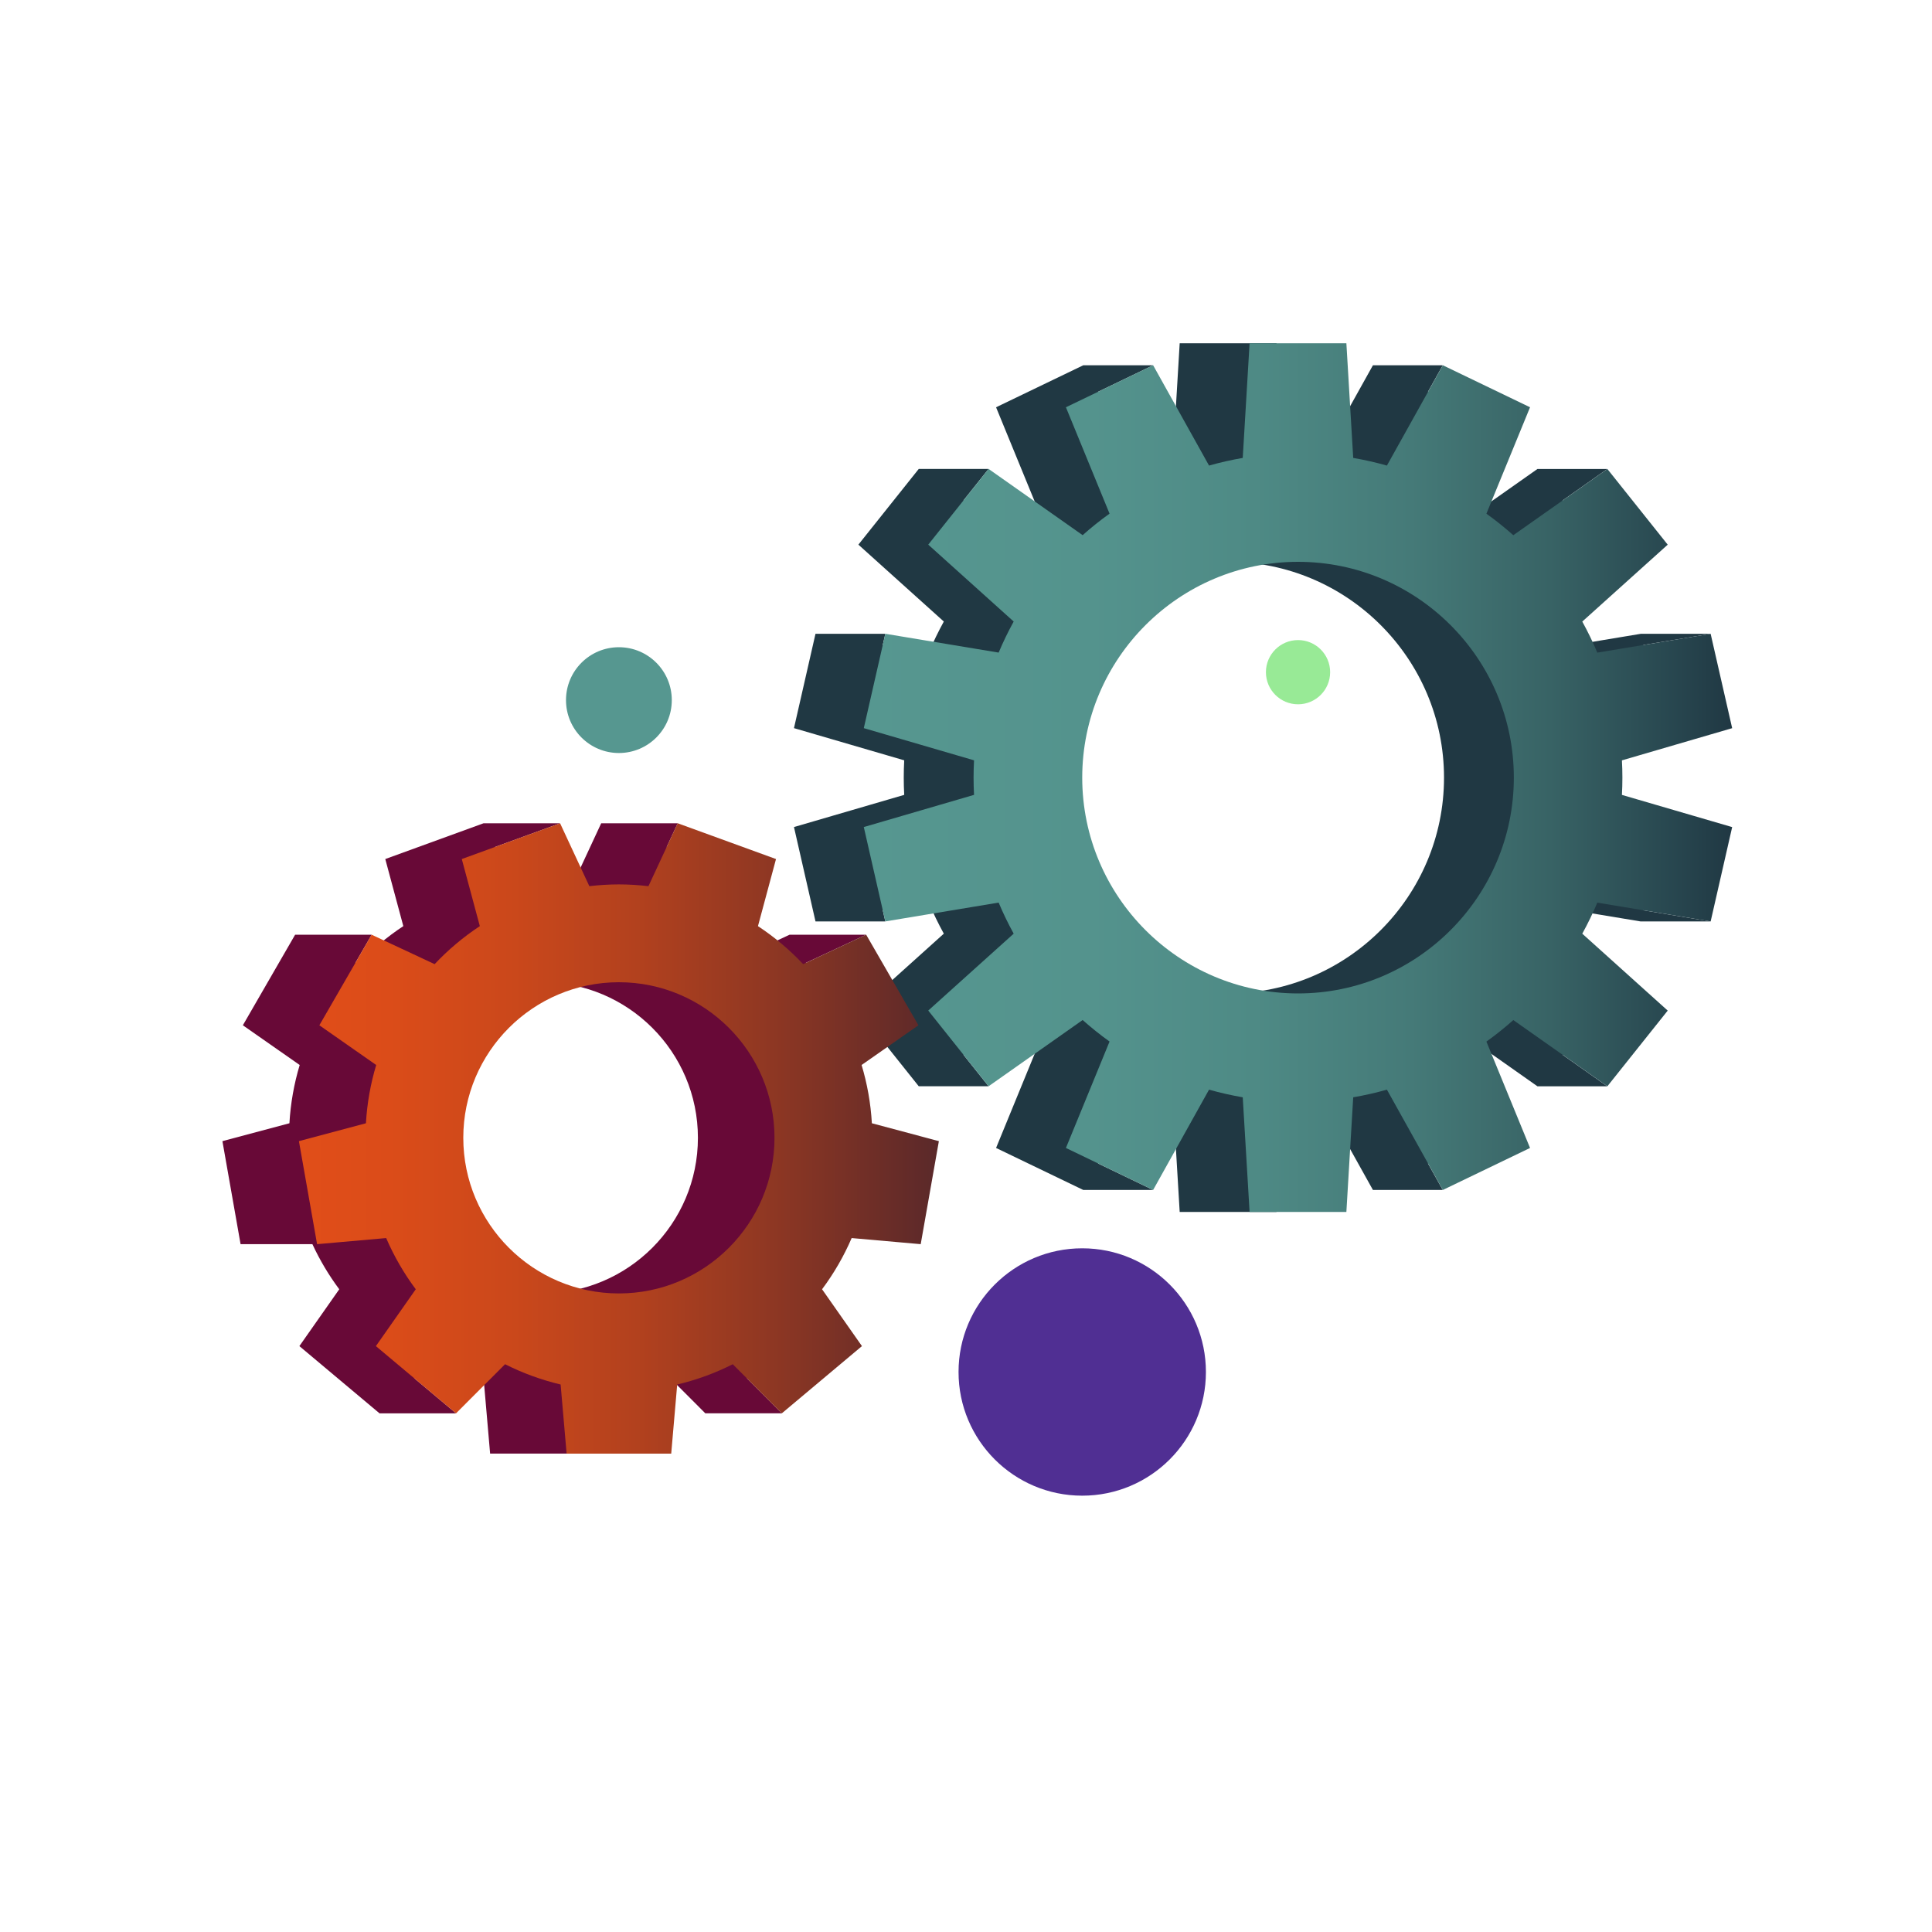 <?xml version="1.0" encoding="UTF-8"?>
<svg id="Layer_1" data-name="Layer 1" xmlns="http://www.w3.org/2000/svg" xmlns:xlink="http://www.w3.org/1999/xlink" viewBox="0 0 500 500">
  <defs>
    <style>
      .cls-1 {
        fill: #680937;
      }

      .cls-2 {
        fill: url(#linear-gradient-2);
      }

      .cls-3 {
        fill: #203843;
      }

      .cls-4 {
        fill: url(#linear-gradient);
      }

      .cls-5 {
        fill: #569790;
      }

      .cls-6 {
        fill: #502f93;
      }

      .cls-7 {
        fill: #98ea96;
      }
    </style>
    <linearGradient id="linear-gradient" x1="77.35" y1="294.62" x2="242.98" y2="294.62" gradientUnits="userSpaceOnUse">
      <stop offset="0" stop-color="#e14e19"/>
      <stop offset=".14" stop-color="#db4c19"/>
      <stop offset=".33" stop-color="#cb481b"/>
      <stop offset=".53" stop-color="#b2411e"/>
      <stop offset=".74" stop-color="#8e3723"/>
      <stop offset=".97" stop-color="#602a29"/>
      <stop offset="1" stop-color="#5a292a"/>
    </linearGradient>
    <linearGradient id="linear-gradient-2" x1="223.55" y1="201.25" x2="448.31" y2="201.25" gradientUnits="userSpaceOnUse">
      <stop offset="0" stop-color="#569790"/>
      <stop offset=".26" stop-color="#54938d"/>
      <stop offset=".45" stop-color="#4e8a85"/>
      <stop offset=".63" stop-color="#457a78"/>
      <stop offset=".79" stop-color="#386365"/>
      <stop offset=".94" stop-color="#27454e"/>
      <stop offset="1" stop-color="#203843"/>
    </linearGradient>
  </defs>
  <path class="cls-1" d="M203.17,275.62l14.71-10.28-9.32-16.15,15.6-7.29h-19.81l-16.3,7.62c-3.5-3.71-7.42-7.02-11.7-9.84l4.67-17.36-8.49-3.09,2.87-6.17h-19.81l-7.57,16.28c-2.51-.29-5.06-.46-7.65-.46s-5.14.17-7.65.46l-4.7-10.11,16.94-6.17h-19.81l-25.44,9.26,4.67,17.36c-4.28,2.82-8.2,6.12-11.7,9.84l-.7-.33,4.21-7.29h-19.81l-13.53,23.44,14.71,10.28c-1.45,4.82-2.36,9.87-2.66,15.08l-17.34,4.63,4.7,26.66h18.59c1.92,4.14,4.25,8.05,6.95,11.67l-10.32,14.71,20.74,17.4h19.81l-10.78-9.05,3.66-3.67c4.52,2.28,9.34,4.05,14.38,5.25l1.55,17.89h27.07l1.55-17.89c5.04-1.19,9.86-2.96,14.38-5.25l12.69,12.71h19.81l-9.03-9.05,9.95-8.35-10.32-14.71c3.05-4.08,5.62-8.52,7.66-13.25l17.88,1.58,4.7-26.66-17.34-4.63c-.3-5.21-1.21-10.26-2.66-15.08ZM140.35,334.74c-22.2,0-40.27-18.06-40.27-40.27s18.06-40.27,40.27-40.27,40.27,18.06,40.27,40.27-18.06,40.27-40.27,40.27Z"/>
  <path class="cls-3" d="M211.05,164.02l-5.57,24.42,28.53,8.33c-.08,1.48-.12,2.97-.12,4.47s.04,2.99.12,4.47l-28.53,8.33,5.57,24.42h18.07s-.66-2.89-.66-2.89l11.91-1.98c1.16,2.76,2.46,5.44,3.89,8.04l-22.11,19.9,15.62,19.59h18.07s-6.5-8.15-6.5-8.15l12.77-8.99c2.22,1.97,4.54,3.84,6.96,5.57l-11.29,27.54,22.57,10.87h18.07s-14.25-6.86-14.25-6.86l10.64-19.1c2.85.81,5.76,1.47,8.72,1.98l1.77,29.67h25.05s1.77-29.67,1.77-29.67c2.96-.51,5.87-1.17,8.72-1.98l14.47,25.96h18.07s-3.83-6.86-3.83-6.86l8.32-4.01-11.29-27.53c2.42-1.73,4.74-3.59,6.96-5.57l24.34,17.14h18.07s-11.57-8.15-11.57-8.15l9.12-11.44-22.11-19.9c1.43-2.6,2.73-5.28,3.89-8.04l29.33,4.87h18.07s-17.41-2.89-17.41-2.89l4.91-21.53-28.53-8.33c.08-1.48.12-2.97.12-4.47,0-1.5-.04-2.99-.12-4.47l28.53-8.33-4.91-21.53,17.41-2.89h-18.07s-29.33,4.87-29.33,4.87c-1.16-2.76-2.46-5.44-3.89-8.04l22.11-19.9-9.12-11.44,11.57-8.15h-18.07s-24.34,17.14-24.34,17.14c-2.22-1.97-4.54-3.84-6.96-5.57l11.29-27.54-8.32-4.01,3.83-6.86h-18.07s-14.47,25.96-14.47,25.96c-2.85-.81-5.76-1.47-8.72-1.98l-1.77-29.67h-25.05s-1.77,29.67-1.77,29.67c-2.96.51-5.87,1.17-8.72,1.98l-10.64-19.1,14.25-6.86h-18.07s-22.57,10.87-22.57,10.87l11.29,27.53c-2.42,1.73-4.74,3.59-6.96,5.57l-12.77-8.99,6.5-8.15h-18.07s-15.62,19.59-15.62,19.59l22.11,19.9c-1.43,2.6-2.73,5.28-3.89,8.04l-11.91-1.98.66-2.89h-18.07ZM317.86,145.4c30.8,0,55.85,25.06,55.85,55.85,0,30.8-25.06,55.85-55.85,55.85-30.8,0-55.85-25.06-55.85-55.85,0-30.8,25.06-55.85,55.85-55.85Z"/>
  <circle class="cls-7" cx="335.93" cy="173.96" r="8.31"/>
  <circle class="cls-5" cx="160.17" cy="181.19" r="13.69"/>
  <circle class="cls-6" cx="280.08" cy="355.07" r="32.01"/>
  <path class="cls-4" d="M238.28,321.99l4.7-26.66-17.34-4.63c-.3-5.21-1.21-10.26-2.66-15.08l14.71-10.28-13.53-23.44-16.3,7.62c-3.5-3.71-7.42-7.02-11.7-9.84l4.67-17.36-25.44-9.26-7.57,16.28c-2.51-.29-5.06-.46-7.65-.46s-5.14.17-7.65.46l-7.57-16.28-25.44,9.26,4.67,17.36c-4.28,2.82-8.2,6.12-11.7,9.84l-16.3-7.62-13.53,23.44,14.71,10.28c-1.45,4.82-2.36,9.87-2.66,15.08l-17.34,4.63,4.7,26.66,17.88-1.58c2.04,4.73,4.62,9.17,7.66,13.25l-10.32,14.71,20.74,17.4,12.69-12.71c4.52,2.28,9.34,4.05,14.38,5.25l1.55,17.89h27.07l1.55-17.89c5.04-1.19,9.86-2.96,14.38-5.25l12.69,12.71,20.74-17.4-10.32-14.71c3.05-4.08,5.62-8.52,7.66-13.25l17.88,1.58ZM200.44,294.47c0,22.2-18.06,40.27-40.27,40.27s-40.27-18.06-40.27-40.27,18.06-40.27,40.27-40.27,40.27,18.06,40.27,40.27Z"/>
  <path class="cls-2" d="M229.12,164.02l-5.57,24.42,28.53,8.33c-.08,1.48-.12,2.97-.12,4.47,0,1.5.04,2.99.12,4.47l-28.53,8.33,5.57,24.42,29.33-4.87c1.16,2.76,2.46,5.44,3.89,8.04l-22.11,19.9,15.62,19.59,24.34-17.14c2.22,1.97,4.54,3.84,6.96,5.57l-11.29,27.54,22.57,10.87,14.47-25.96c2.85.81,5.76,1.47,8.72,1.98l1.77,29.67h25.05s1.77-29.67,1.77-29.67c2.96-.51,5.87-1.17,8.72-1.98l14.47,25.96,22.57-10.87-11.29-27.53c2.42-1.73,4.74-3.59,6.96-5.57l24.34,17.14,15.62-19.59-22.11-19.9c1.43-2.6,2.73-5.28,3.89-8.04l29.33,4.87,5.57-24.42-28.53-8.33c.08-1.48.12-2.97.12-4.47,0-1.5-.04-2.99-.12-4.47l28.53-8.33-5.57-24.42-29.33,4.87c-1.16-2.76-2.46-5.44-3.89-8.04l22.11-19.9-15.62-19.59-24.34,17.14c-2.22-1.97-4.54-3.84-6.96-5.57l11.29-27.54-22.57-10.87-14.47,25.96c-2.85-.81-5.76-1.47-8.72-1.98l-1.77-29.67h-25.05s-1.77,29.67-1.77,29.67c-2.96.51-5.87,1.17-8.72,1.98l-14.47-25.96-22.57,10.87,11.29,27.53c-2.42,1.73-4.74,3.59-6.96,5.57l-24.34-17.14-15.62,19.59,22.11,19.9c-1.43,2.6-2.73,5.28-3.89,8.04l-29.33-4.87ZM280.08,201.25c0-30.8,25.06-55.85,55.85-55.85,30.8,0,55.85,25.06,55.85,55.85,0,30.8-25.06,55.85-55.85,55.85-30.8,0-55.85-25.06-55.85-55.85Z"/>
</svg>